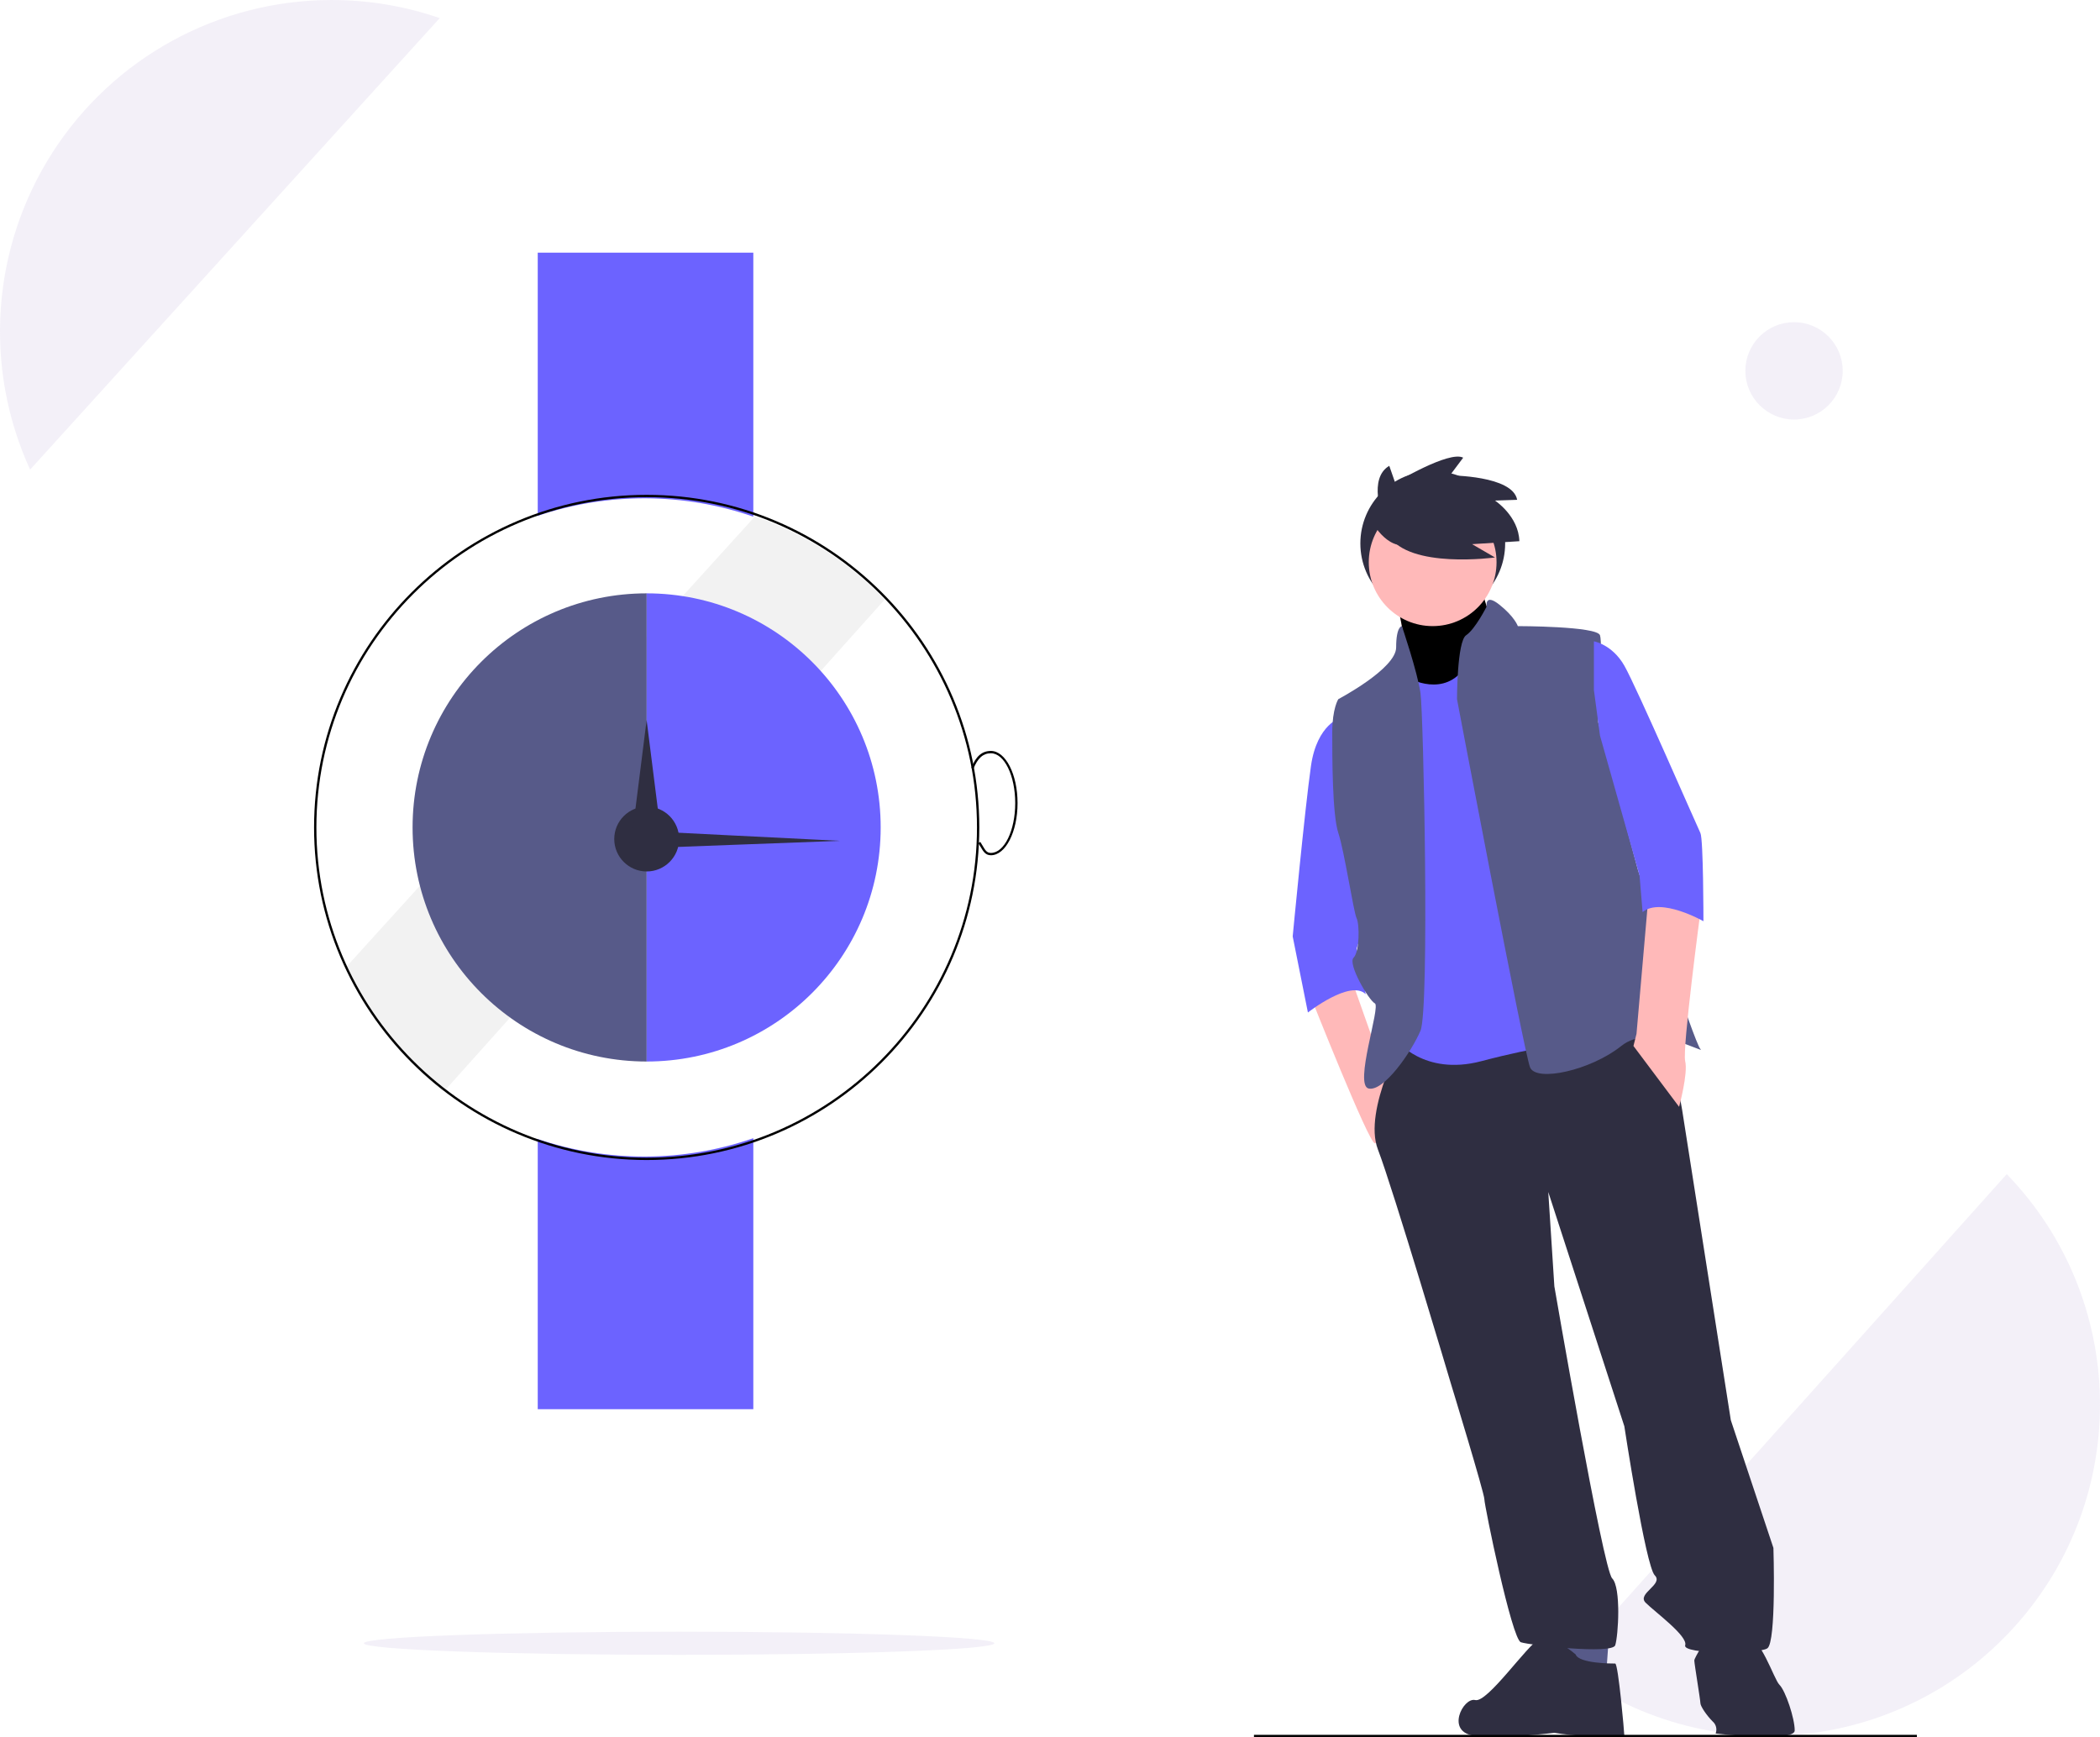 <?xml version="1.0" standalone="no"?>
<!DOCTYPE svg PUBLIC "-//W3C//DTD SVG 1.1//EN" "http://www.w3.org/Graphics/SVG/1.1/DTD/svg11.dtd">
<!--Generator: Xara Designer (www.xara.com), SVG filter version: 6.3.0.23-->
<svg fill="none" fill-rule="evenodd" stroke="black" stroke-width="0.501" stroke-linejoin="bevel" stroke-miterlimit="10" font-family="Times New Roman" font-size="16" style="font-variant-ligatures:none" xmlns:xlink="http://www.w3.org/1999/xlink" xmlns="http://www.w3.org/2000/svg" version="1.1" overflow="visible" width="225pt" height="186.14pt" viewBox="0 -186.75 225 186.14">
 <defs>
	</defs>
 <g id="Page background" transform="scale(1 -1)"/>
 <g id="Layer 1" transform="scale(1 -1)">
  <g id="ClipView" stroke="none">
   <path d="M 0,186.75 L 225,186.75 L 225,0.61 L 0,0.61 L 0,186.75"/>
   <clipPath id="ClipPath">
    <path d="M 0,186.75 L 225,186.75 L 225,0.61 L 0,0.61 L 0,186.75 Z"/>
   </clipPath>
   <g clip-path="url(#ClipPath)">
    <path d="M 167.737,8.179 C 182.463,-3.231 203.505,-1.322 215.937,12.553 C 228.369,26.428 227.964,47.552 215.01,60.942 Z" stroke-opacity="0.29" fill="#d7cee9" stroke-width="0.248" fill-rule="evenodd" stroke-linejoin="miter" marker-start="none" marker-end="none" fill-opacity="0.29"/>
    <path d="M 80.888,131.416 L 37.001,83.036 C 39.396,77.831 43.01,73.28 47.538,69.769 L 94.812,122.532 C 90.933,126.546 86.162,129.589 80.888,131.416 Z" fill="#f2f2f2" stroke-width="0.248" fill-rule="evenodd" stroke-linejoin="miter" marker-start="none" marker-end="none"/>
    <path d="M 80.712,131.39 L 80.712,159.68 L 57.615,159.68 L 57.615,131.478 C 65.111,134.011 73.236,133.98 80.712,131.39 Z" fill="#6c63ff" stroke-width="0.248" fill-rule="evenodd" stroke-linejoin="miter" marker-start="none" marker-end="none"/>
    <path d="M 57.615,64.703 L 57.615,35.756 L 80.712,35.756 L 80.712,64.791 C 73.236,62.201 65.111,62.17 57.615,64.703 Z" fill="#6c63ff" stroke-width="0.248" fill-rule="evenodd" stroke-linejoin="miter" marker-start="none" marker-end="none"/>
    <path d="M 69.288,62.453 C 49.637,62.453 33.65,78.44 33.65,98.091 C 33.65,117.741 49.637,133.728 69.288,133.728 C 88.938,133.728 104.925,117.741 104.925,98.091 C 104.925,78.44 88.938,62.453 69.288,62.453 Z M 69.288,133.48 C 49.774,133.48 33.899,117.604 33.899,98.091 C 33.899,78.577 49.774,62.701 69.288,62.701 C 88.801,62.701 104.677,78.577 104.677,98.091 C 104.677,117.604 88.801,133.48 69.288,133.48 Z" fill="#000000" stroke-width="0.248" fill-rule="evenodd" stroke-linejoin="miter" marker-start="none" marker-end="none"/>
    <path d="M 44.205,98.09 C 44.205,84.238 55.435,73.008 69.288,73.008 L 69.288,123.173 C 55.435,123.173 44.205,111.943 44.205,98.09 Z" fill="#575a89" stroke-width="0.248" fill-rule="evenodd" stroke-linejoin="miter" marker-start="none" marker-end="none"/>
    <path d="M 69.288,123.173 L 69.288,73.008 C 83.136,73.014 94.358,84.242 94.358,98.09 C 94.358,111.939 83.136,123.167 69.288,123.173 Z" fill="#6c63ff" stroke-width="0.248" fill-rule="evenodd" stroke-linejoin="miter" marker-start="none" marker-end="none"/>
    <path d="M 72.764,96.849 C 72.764,98.767 71.206,100.325 69.288,100.325 C 67.37,100.325 65.812,98.767 65.812,96.849 C 65.812,94.931 67.37,93.373 69.288,93.373 C 71.206,93.373 72.764,94.931 72.764,96.849 Z" fill="#2f2e41" stroke-width="0.248" fill-rule="evenodd" stroke-linejoin="miter" marker-start="none" marker-end="none"/>
    <path d="M 69.282,109.599 L 70.148,102.727 L 71.014,95.855 L 69.282,95.855 L 67.549,95.855 L 68.415,102.727 L 69.282,109.599 Z" fill="#2f2e41" stroke-width="0.248" fill-rule="evenodd" stroke-linejoin="miter" marker-start="none" marker-end="none"/>
    <path d="M 90.018,96.654 L 78.716,96.231 L 67.413,95.808 L 67.419,96.796 L 67.426,97.783 L 78.722,97.218 L 90.018,96.654 Z" fill="#2f2e41" stroke-width="0.248" fill-rule="evenodd" stroke-linejoin="miter" marker-start="none" marker-end="none"/>
    <path d="M 106.167,95.11 C 105.592,95.11 105.36,95.505 105.066,96.006 C 104.992,96.13 104.913,96.266 104.821,96.409 L 105.03,96.543 C 105.124,96.397 105.205,96.259 105.28,96.131 C 105.573,95.633 105.734,95.359 106.167,95.359 C 107.605,95.359 108.774,97.754 108.774,100.698 C 108.774,103.642 107.605,106.038 106.167,106.038 C 105.337,106.038 104.759,105.525 104.295,104.377 L 104.065,104.47 C 104.572,105.726 105.221,106.286 106.167,106.286 C 107.742,106.286 109.023,103.779 109.023,100.698 C 109.023,97.617 107.742,95.11 106.167,95.11 Z" fill="#000000" stroke-width="0.248" fill-rule="evenodd" stroke-linejoin="miter" marker-start="none" marker-end="none"/>
    <path d="M 106.538,10.673 C 106.538,11.358 91.407,11.914 72.764,11.914 C 54.121,11.914 38.99,11.358 38.99,10.673 C 38.99,9.988 54.121,9.432 72.764,9.432 C 91.407,9.432 106.538,9.988 106.538,10.673 Z" stroke-opacity="0.29" fill="#d7cee9" stroke-width="0.248" fill-rule="evenodd" stroke-linejoin="miter" marker-start="none" marker-end="none" fill-opacity="0.29"/>
    <path d="M 197.433,147.014 C 197.433,149.892 195.096,152.229 192.218,152.229 C 189.34,152.229 187.003,149.892 187.003,147.014 C 187.003,144.136 189.34,141.799 192.218,141.799 C 195.096,141.799 197.433,144.136 197.433,147.014 Z" stroke-opacity="0.29" fill="#d7cee9" stroke-width="0.248" fill-rule="evenodd" stroke-linejoin="miter" marker-start="none" marker-end="none" fill-opacity="0.29"/>
    <path d="M 35.513,186.749 C 23.418,186.745 12.157,180.588 5.625,170.408 C -0.905,160.229 -1.809,147.426 3.226,136.43 L 47.113,184.81 C 43.381,186.097 39.46,186.753 35.513,186.749 Z" stroke-opacity="0.29" fill="#d7cee9" stroke-width="0.248" fill-rule="evenodd" stroke-linejoin="miter" marker-start="none" marker-end="none" fill-opacity="0.29"/>
    <path d="M 161.267,128.523 C 161.267,132.804 157.791,136.28 153.51,136.28 C 149.229,136.28 145.753,132.804 145.753,128.523 C 145.753,124.242 149.229,120.766 153.51,120.766 C 157.791,120.766 161.267,124.242 161.267,128.523 Z" fill="#2f2e41" stroke-width="0.248" fill-rule="evenodd" stroke-linejoin="miter" marker-start="none" marker-end="none"/>
    <path d="M 140.459,79.891 C 140.459,79.891 146.653,64.244 147.305,64.244 C 147.957,64.244 148.935,70.111 148.935,70.111 L 145.023,81.195 Z" fill="#ffb9b9" stroke-width="0.248" fill-rule="evenodd" stroke-linejoin="miter" marker-start="none" marker-end="none"/>
    <path d="M 149.587,122.595 C 149.587,122.595 151.217,115.749 150.565,114.445 C 149.913,113.141 151.869,111.186 151.869,111.186 L 156.432,111.186 L 159.692,116.401 L 160.344,118.683 C 160.344,118.683 158.388,123.899 158.714,124.551 C 159.04,125.203 149.587,122.595 149.587,122.595 Z" fill="#ffb9b9" stroke-width="0.248" fill-rule="evenodd" stroke-linejoin="miter" marker-start="none" marker-end="none"/>
    <mask id="TranspMask">
     <rect x="-10%" y="-10%" width="120%" height="120%" fill="#191919" stroke="none"/>
    </mask>
    <g id="Group" fill-rule="evenodd" stroke-linejoin="miter" stroke-width="0.248" fill="#000000" mask="url(#TranspMask)">
     <path d="M 149.587,122.595 C 149.587,122.595 151.217,115.749 150.565,114.445 C 149.913,113.141 151.869,111.186 151.869,111.186 L 156.432,111.186 L 159.692,116.401 L 160.344,118.683 C 160.344,118.683 158.388,123.899 158.714,124.551 C 159.04,125.203 149.587,122.595 149.587,122.595 Z" marker-start="none" marker-end="none"/>
    </g>
    <path d="M 167.842,11.76 L 167.842,8.174 L 172.08,7.196 L 172.406,11.76 L 167.842,11.76 Z" fill="#575a89" stroke-width="0.248" fill-rule="evenodd" stroke-linejoin="miter" marker-start="none" marker-end="none"/>
    <path d="M 150.565,75.979 C 150.565,75.979 146.001,67.829 147.631,63.592 C 149.261,59.354 155.454,38.491 155.454,38.491 C 155.454,38.491 159.04,26.755 159.04,26.103 C 159.04,25.451 161.974,11.108 162.952,10.782 C 163.93,10.456 172.732,9.478 173.058,10.456 C 173.384,11.434 173.71,16.65 172.732,17.628 C 171.754,18.606 166.538,48.922 166.538,48.922 L 165.886,59.028 L 174.036,33.927 C 174.036,33.927 176.318,18.932 177.296,17.954 C 178.273,16.976 175.34,15.998 176.318,15.02 C 177.295,14.042 180.881,11.434 180.555,10.456 C 180.229,9.478 188.379,9.478 189.357,10.13 C 190.335,10.782 190.009,20.888 190.009,20.888 L 185.445,34.579 L 180.229,67.829 C 180.229,67.829 178.599,77.609 177.295,77.609 C 175.992,77.609 150.565,75.979 150.565,75.979 Z" fill="#2f2e41" stroke-width="0.248" fill-rule="evenodd" stroke-linejoin="miter" marker-start="none" marker-end="none"/>
    <path d="M 168.82,9.478 C 168.82,9.478 166.212,11.76 164.908,11.108 C 163.604,10.456 159.366,4.262 158.062,4.588 C 156.758,4.914 154.802,1.08 158.062,0.754 C 161.322,0.429 166.538,1.08 166.538,1.08 C 167.616,0.901 168.705,0.792 169.798,0.754 C 171.102,0.754 174.036,0.429 174.036,0.754 C 174.036,1.08 173.384,8.5 173.058,8.5 C 172.732,8.5 169.146,8.5 168.82,9.478 Z" fill="#2f2e41" stroke-width="0.248" fill-rule="evenodd" stroke-linejoin="miter" marker-start="none" marker-end="none"/>
    <path d="M 186.749,11.76 C 186.749,11.76 183.489,12.412 183.163,11.76 C 182.837,11.108 181.533,9.152 181.533,8.826 C 181.533,8.5 182.185,4.588 182.185,4.262 C 182.185,3.936 182.837,2.958 183.489,2.306 C 183.867,1.987 183.998,1.462 183.815,1.002 C 183.815,1.002 192.291,0.026 192.291,1.328 C 192.291,2.632 191.313,5.566 190.661,6.218 C 190.009,6.87 188.705,11.434 186.749,11.76 Z" fill="#2f2e41" stroke-width="0.248" fill-rule="evenodd" stroke-linejoin="miter" marker-start="none" marker-end="none"/>
    <path d="M 160.344,126.507 C 160.344,130.285 157.277,133.352 153.499,133.352 C 149.721,133.352 146.654,130.285 146.654,126.507 C 146.654,122.729 149.721,119.662 153.499,119.662 C 157.277,119.662 160.344,122.729 160.344,126.507 Z" fill="#ffb9b9" stroke-width="0.248" fill-rule="evenodd" stroke-linejoin="miter" marker-start="none" marker-end="none"/>
    <path d="M 150.891,114.119 C 150.891,114.119 154.802,111.838 157.084,115.423 C 159.366,119.009 166.538,108.252 166.538,108.252 L 168.494,75.001 C 168.494,75.001 164.908,74.675 158.714,73.045 C 152.521,71.415 149.587,75.327 149.587,75.327 L 149.261,94.234 L 149.913,103.036 L 148.935,110.208 L 149.587,114.445 Z" fill="#6c63ff" stroke-width="0.248" fill-rule="evenodd" stroke-linejoin="miter" marker-start="none" marker-end="none"/>
    <path d="M 143.719,109.882 C 143.719,109.882 141.111,109.23 140.459,104.666 C 139.807,100.102 138.503,86.411 138.503,86.411 L 140.133,78.261 C 140.133,78.261 144.697,81.847 146.327,80.217 L 145.349,85.107 L 146.327,88.041 L 143.393,100.754 Z" fill="#6c63ff" stroke-width="0.248" fill-rule="evenodd" stroke-linejoin="miter" marker-start="none" marker-end="none"/>
    <path d="M 150.203,119.661 C 150.203,119.661 149.587,119.661 149.587,117.379 C 149.587,115.097 143.393,111.838 143.393,111.838 C 143.393,111.838 142.741,110.86 142.741,108.252 C 142.741,105.644 142.741,99.45 143.393,97.494 C 144.045,95.538 145.023,89.019 145.349,88.367 C 145.675,87.715 145.675,84.781 145.023,84.129 C 144.371,83.477 146.653,79.565 147.305,79.239 C 147.957,78.913 145.023,70.437 146.653,70.111 C 148.283,69.785 151.217,74.023 152.195,76.305 C 153.173,78.587 152.521,110.208 152.195,112.489 C 151.869,114.771 150.203,119.661 150.203,119.661 Z" fill="#575a89" stroke-width="0.248" fill-rule="evenodd" stroke-linejoin="miter" marker-start="none" marker-end="none"/>
    <path d="M 159.284,121.759 C 159.284,121.759 159.04,123.247 160.67,121.943 C 162.3,120.639 162.626,119.661 162.626,119.661 C 162.626,119.661 171.102,119.661 171.428,118.683 C 171.754,117.705 171.233,109.383 171.233,109.383 L 175.517,93.455 C 175.517,93.455 181.533,75.001 182.185,74.349 C 182.837,73.697 176.97,77.283 173.71,74.675 C 170.45,72.067 164.582,70.763 163.93,72.393 C 163.278,74.023 156.106,111.838 156.106,111.838 C 156.106,111.838 156.106,118.031 157.084,118.683 C 158.062,119.335 159.284,121.759 159.284,121.759 Z" fill="#575a89" stroke-width="0.248" fill-rule="evenodd" stroke-linejoin="miter" marker-start="none" marker-end="none"/>
    <path d="M 176.644,90.974 L 175.34,75.979 L 175.014,74.675 L 179.903,68.155 C 179.903,68.155 180.881,71.741 180.555,73.045 C 180.229,74.349 182.185,89.019 182.185,89.019 Z" fill="#ffb9b9" stroke-width="0.248" fill-rule="evenodd" stroke-linejoin="miter" marker-start="none" marker-end="none"/>
    <path d="M 148.139,131.373 C 148.139,131.373 146.555,135.491 148.851,136.837 L 149.485,135.016 C 149.485,135.016 155.266,138.5 156.77,137.709 L 155.345,135.808 C 155.345,135.808 162.076,135.808 162.552,133.195 L 160.176,133.115 C 160.176,133.115 162.71,131.452 162.789,128.76 L 157.721,128.443 L 160.176,127.018 C 160.176,127.018 150.989,125.751 148.772,129.393 Z" fill="#2f2e41" stroke-width="0.248" fill-rule="evenodd" stroke-linejoin="miter" marker-start="none" marker-end="none"/>
    <path d="M 146.767,131.21 C 146.767,131.21 148.592,127.56 151.026,128.472 C 153.46,129.385 151.026,132.731 151.026,132.731 L 149.403,133.543 Z" fill="#2f2e41" stroke-width="0.248" fill-rule="evenodd" stroke-linejoin="miter" marker-start="none" marker-end="none"/>
    <path d="M 205.38,0.615 L 134.353,0.615 L 134.353,0.862 L 205.38,0.862 L 205.38,0.615 Z" fill="#000000" stroke-width="0.248" fill-rule="evenodd" stroke-linejoin="miter" marker-start="none" marker-end="none"/>
    <path d="M 170.776,118.031 C 170.776,118.031 172.732,117.705 174.036,115.423 C 175.34,113.141 181.859,98.146 182.185,97.494 C 182.511,96.842 182.511,88.041 182.511,88.041 C 182.511,88.041 177.947,90.648 175.992,89.019 L 175.666,92.93 L 171.428,107.926 L 170.776,112.815 Z" fill="#6c63ff" stroke-width="0.248" fill-rule="evenodd" stroke-linejoin="miter" marker-start="none" marker-end="none"/>
   </g>
  </g>
 </g>
</svg>
